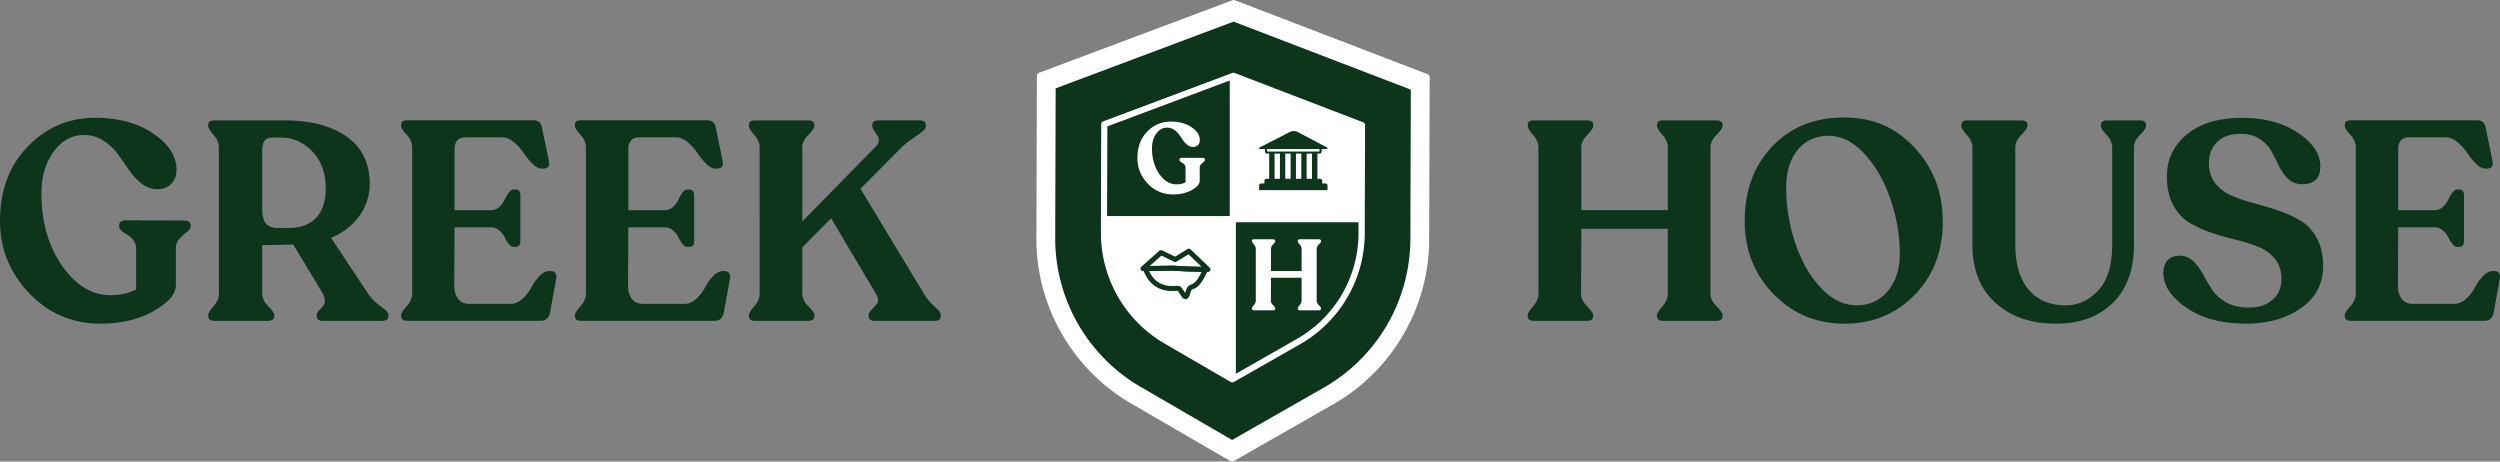 <svg xmlns="http://www.w3.org/2000/svg" width="260" height="48" fill="none" viewBox="0 0 260 48"><rect x="0" y="0" width="260" height="48" fill="#808080" stroke="none"/><g clip-path="url(#a)"><path fill="#fff" d="M128.135 48a.366.366 0 0 1-.173-.044l-10.321-5.99c-6.099-3.542-9.876-10.112-9.854-17.155l.05-16.92a.34.34 0 0 1 .229-.324L128.18.023a.37.37 0 0 1 .245 0l20.036 7.689c.133.05.223.184.223.328l-.051 16.904c-.022 7.05-3.849 13.602-9.981 17.105l-.173-.301.173.3-10.35 5.908a.374.374 0 0 1-.172.045h.005Z"/><path fill="#0D351C" d="M10.489 33.664c-2.958 0-5.448-1.064-7.464-3.185C1.008 28.358 0 25.852 0 22.974c0-3.19.97-5.774 2.908-7.756 1.938-1.977 4.272-2.968 6.99-2.968 2.412 0 4.423.546 6.038 1.643 1.616 1.096 2.423 2.35 2.423 3.758 0 .607-.184 1.097-.546 1.47-.362.373-.846.556-1.453.556-.607 0-1.131-.194-1.632-.584a6.2 6.2 0 0 1-1.31-1.409 59.135 59.135 0 0 0-1.158-1.642 5.751 5.751 0 0 0-1.498-1.409 3.607 3.607 0 0 0-2.011-.59c-1.276 0-2.329.579-3.175 1.731-.841 1.159-1.265 2.606-1.265 4.349 0 2.934.708 5.434 2.128 7.489 1.42 2.054 3.108 3.084 5.069 3.084 1.02 0 1.9-.195 2.646-.59V25.79c0-.295-.095-.563-.279-.807a2.024 2.024 0 0 0-.601-.546 4.099 4.099 0 0 1-.602-.412c-.184-.156-.278-.312-.278-.468v-.117c0-.35.245-.529.735-.529l6.021.028c.452 0 .674.167.674.501v.117c0 .195-.128.384-.384.574a5.055 5.055 0 0 0-.763.69 1.405 1.405 0 0 0-.384.997v3.758c0 .724-.363 1.37-1.087 1.938-1.765 1.43-4.005 2.143-6.729 2.143l.012.006ZM38.283 30.546c.256.39.563.73.925 1.014.362.283.651.512.869.673.217.167.323.345.323.546v.089c0 .334-.223.501-.674.501h-6.139c-.429 0-.646-.167-.646-.501v-.09c0-.177.112-.378.34-.6.223-.223.384-.43.468-.618.089-.184.033-.524-.162-1.014l-3.086-5.111-3.23.061v5.05c0 .451.211.885.63 1.309.417.423.629.729.629.924v.089c0 .334-.234.501-.708.501h-5.525c-.43 0-.647-.167-.647-.501v-.09c0-.194.184-.5.557-.923.374-.424.557-.858.557-1.309V15.335c0-.451-.183-.885-.557-1.309-.373-.423-.557-.729-.557-.924v-.117c0-.311.218-.467.647-.467h7.258c2.723 0 4.879.556 6.478 1.675 1.598 1.12 2.406 2.751 2.423 4.906a5.676 5.676 0 0 1-1.042 3.301c-.696 1.008-1.688 1.788-2.98 2.333l3.849 5.813Zm-9.375-6.843h1.265c1.114 0 2.01-.345 2.69-1.04.674-.697 1.014-1.721 1.014-3.069 0-1.603-.468-2.89-1.393-3.847-.93-.958-2.005-1.437-3.22-1.437h-.996c-.669 0-.997.44-.997 1.32v6.108c0 .707.133 1.208.395 1.514.268.306.68.457 1.248.457l-.006-.006ZM42.393 33.367c-.451 0-.674-.167-.674-.501v-.09c0-.194.19-.5.573-.924.385-.423.574-.868.574-1.336V15.361c0-.49-.19-.942-.574-1.354-.384-.412-.573-.712-.573-.913v-.117c0-.311.217-.467.646-.467h13.107c.529 0 .83.273.907.824l.708 3.435c.095.507-.1.763-.59.763h-.179c-.295 0-.612-.173-.952-.512a7 7 0 0 1-.914-1.114 5.172 5.172 0 0 0-.997-1.113c-.4-.34-.819-.513-1.248-.513h-3.76c-.785 0-1.175.424-1.175 1.264v6.314h3.788c.334 0 .624-.111.869-.34.245-.222.423-.467.546-.735.117-.261.256-.506.423-.734.167-.223.329-.34.485-.34h.234c.334 0 .501.206.501.618v4.727c0 .412-.167.618-.501.618h-.234c-.156 0-.318-.106-.485-.323a3.826 3.826 0 0 1-.423-.69 2.21 2.21 0 0 0-.546-.69 1.265 1.265 0 0 0-.869-.324h-3.788l-.028 6.136c0 .49.129.913.385 1.275.256.362.646.546 1.175.546h4.317c.429 0 .835-.178 1.22-.53.384-.35.685-.745.913-1.174.223-.429.502-.824.836-1.175.334-.35.668-.529.997-.529h.234c.195 0 .34.078.44.234.1.156.128.334.089.529l-.646 3.552c-.117.568-.429.852-.941.852h-13.87v.006ZM60.465 33.367c-.451 0-.674-.167-.674-.501v-.09c0-.194.19-.5.574-.924.384-.423.573-.868.573-1.336V15.361c0-.49-.189-.942-.573-1.354-.385-.412-.574-.712-.574-.913v-.117c0-.311.217-.467.646-.467h13.107c.529 0 .83.273.908.824l.707 3.435c.095.507-.1.763-.59.763h-.178c-.296 0-.613-.173-.953-.512a6.995 6.995 0 0 1-.913-1.114 5.172 5.172 0 0 0-.998-1.113c-.4-.34-.818-.513-1.247-.513h-3.76c-.786 0-1.175.424-1.175 1.264v6.314h3.787c.334 0 .624-.111.87-.34.244-.222.422-.467.545-.735.117-.261.256-.506.423-.734.168-.223.329-.34.485-.34h.234c.334 0 .501.206.501.618v4.727c0 .412-.167.618-.501.618h-.234c-.156 0-.317-.106-.485-.323a3.82 3.82 0 0 1-.423-.69 2.21 2.21 0 0 0-.546-.69 1.265 1.265 0 0 0-.869-.324h-3.788l-.027 6.136c0 .49.128.913.384 1.275.256.362.646.546 1.175.546h4.317c.43 0 .836-.178 1.22-.53a4.35 4.35 0 0 0 .914-1.174c.222-.429.5-.824.835-1.175.334-.35.668-.529.997-.529h.234c.195 0 .34.078.44.234.1.156.128.334.09.529l-.647 3.552c-.117.568-.429.852-.941.852h-13.87v.006ZM96.073 30.518c.257.429.535.79.836 1.086.3.295.535.512.69.663a.68.68 0 0 1 .235.512v.089c0 .334-.207.501-.619.501h-6.227c-.43 0-.646-.167-.646-.501v-.09c0-.177.117-.383.35-.617.235-.234.418-.44.547-.618.128-.178.1-.468-.073-.88l-4.729-7.956-2.997 3.023v4.788c0 .468.212.913.63 1.337.423.423.63.729.63.924v.089c0 .334-.23.501-.675.501h-5.492c-.429 0-.646-.167-.646-.501v-.09c0-.194.183-.5.557-.923.373-.424.557-.869.557-1.337V15.335c0-.451-.184-.885-.557-1.309-.374-.423-.557-.729-.557-.924v-.117c0-.311.217-.467.646-.467h5.492c.451 0 .674.155.674.467v.117c0 .195-.212.507-.63.925-.423.423-.629.857-.629 1.308v7.695l7.52-7.667c.256-.234.396-.462.423-.69.028-.223-.01-.413-.117-.557a8.823 8.823 0 0 1-.35-.513c-.129-.195-.19-.362-.19-.5v-.118c0-.311.223-.467.674-.467h4.233c.43 0 .647.155.647.467v.117c0 .195-.123.39-.368.59-.245.195-.59.446-1.042.752a7.89 7.89 0 0 0-1.147.924l-4.234 4.26 6.584 10.896v-.006ZM159.529 33.369c-.429 0-.646-.167-.646-.501v-.09c0-.194.184-.5.557-.923.373-.424.557-.858.557-1.309V15.335c0-.451-.184-.885-.557-1.309-.373-.423-.557-.729-.557-.924v-.117c0-.311.217-.467.646-.467h5.492c.451 0 .674.155.674.467v.117c0 .195-.206.507-.618.925-.412.423-.618.857-.618 1.308v6.52h8.99v-6.52c0-.451-.184-.885-.557-1.309-.373-.423-.557-.729-.557-.924v-.117c0-.311.217-.467.646-.467h5.492c.451 0 .674.155.674.467v.117c0 .195-.211.507-.629.925-.418.417-.63.857-.63 1.308v15.211c0 .451.212.885.63 1.309.423.423.629.729.629.924v.089c0 .334-.223.501-.674.501h-5.492c-.429 0-.646-.167-.646-.501v-.09c0-.194.184-.5.557-.923.373-.424.557-.858.557-1.309v-6.754h-8.99l-.028 6.754c0 .451.211.885.629 1.309.423.423.63.729.63.924v.089c0 .334-.229.501-.674.501h-5.493.006ZM191.849 33.662c-2.936 0-5.409-1.03-7.403-3.084-2-2.055-2.997-4.583-2.997-7.578 0-3.174.953-5.763 2.863-7.767 1.911-2.005 4.395-3.012 7.448-3.012 3.052 0 5.386 1.04 7.347 3.129 1.96 2.082 2.941 4.655 2.941 7.711 0 3.057-.975 5.607-2.925 7.606-1.949 1.999-4.372 2.995-7.274 2.995Zm1.236-1.91c1.354 0 2.44-.5 3.259-1.497.824-.997 1.237-2.272 1.237-3.82 0-1.92-.324-3.825-.97-5.712-.646-1.888-1.548-3.458-2.701-4.716-1.159-1.253-2.401-1.882-3.732-1.882-1.332 0-2.423.49-3.22 1.47-.791.98-1.192 2.283-1.192 3.908 0 2 .318 3.937.953 5.813.635 1.882 1.52 3.424 2.657 4.627 1.136 1.203 2.367 1.804 3.704 1.804l.005.006ZM213.854 33.664c-2.623 0-4.734-.724-6.333-2.171-1.598-1.448-2.395-3.475-2.395-6.08V15.335c0-.451-.189-.885-.574-1.309-.384-.423-.573-.729-.573-.924v-.117c0-.311.222-.467.674-.467h5.525c.451 0 .674.155.674.467v.117c0 .195-.212.507-.629.925-.424.423-.63.857-.63 1.308v10.072c0 2.055.463 3.625 1.382 4.716.919 1.086 2.205 1.631 3.849 1.631 1.292 0 2.423-.512 3.392-1.542.969-1.03 1.454-2.628 1.454-4.8V15.336c0-.451-.195-.885-.591-1.309-.39-.423-.585-.729-.585-.924v-.117c0-.311.223-.467.674-.467h3.348c.451 0 .674.155.674.467v.117c0 .195-.212.507-.629.925-.418.417-.63.857-.63 1.308v10.133c0 2.584-.735 4.594-2.206 6.036-1.47 1.436-3.425 2.16-5.876 2.16h.005ZM233.685 33.664c-2.607 0-4.707-.551-6.3-1.66-1.598-1.107-2.395-2.315-2.395-3.624 0-.545.145-.985.44-1.308.295-.323.736-.485 1.32-.485.53.023.986.218 1.365.585.384.373.713.824.997 1.353.284.529.591 1.052.925 1.57.334.518.824.963 1.47 1.336.646.373 1.432.557 2.351.557 1.036 0 1.866-.267 2.484-.807.619-.54.925-1.259.925-2.16 0-.841-.223-1.537-.663-2.088a4.167 4.167 0 0 0-1.704-1.248 16.543 16.543 0 0 0-2.306-.735 36.484 36.484 0 0 1-2.529-.718 11.586 11.586 0 0 1-2.323-1.041c-.708-.423-1.276-1.036-1.721-1.848-.44-.813-.663-1.805-.663-2.98 0-1.798.702-3.268 2.1-4.403 1.398-1.136 3.297-1.704 5.687-1.704s4.306.523 5.86 1.57c1.559 1.047 2.323 2.216 2.306 3.508 0 1.213-.63 1.82-1.883 1.82-.585 0-1.069-.178-1.454-.545a4.352 4.352 0 0 1-.941-1.309 39.257 39.257 0 0 0-.78-1.525c-.273-.507-.679-.947-1.22-1.309-.54-.362-1.197-.545-1.983-.545-1.075 0-1.899.284-2.467.852-.568.567-.853 1.291-.853 2.17 0 .88.223 1.549.663 2.117.44.568 1.009.996 1.705 1.291.696.296 1.465.552 2.306.78.841.223 1.682.479 2.529.763.841.284 1.61.629 2.306 1.04.696.413 1.264 1.02 1.704 1.822.44.801.663 1.77.663 2.906 0 1.843-.763 3.302-2.289 4.376-1.526 1.075-3.409 1.615-5.643 1.615l.011.011ZM244.531 33.367c-.451 0-.674-.167-.674-.501v-.09c0-.194.19-.5.574-.924.384-.423.574-.868.574-1.336V15.361c0-.49-.19-.942-.574-1.354-.384-.412-.574-.712-.574-.913v-.117c0-.311.218-.467.647-.467h13.106c.529 0 .83.273.908.824l.708 3.435c.094.507-.101.763-.591.763h-.178c-.295 0-.613-.173-.953-.512a6.992 6.992 0 0 1-.913-1.114 5.18 5.18 0 0 0-.997-1.113c-.401-.34-.819-.513-1.248-.513h-3.76c-.785 0-1.175.424-1.175 1.264v6.314h3.788c.334 0 .623-.111.869-.34.245-.222.423-.467.545-.735.117-.261.257-.506.424-.734.167-.223.328-.34.484-.34h.234c.335 0 .502.206.502.618v4.727c0 .412-.167.618-.502.618h-.234c-.156 0-.317-.106-.484-.323a3.836 3.836 0 0 1-.424-.69 2.207 2.207 0 0 0-.545-.69 1.267 1.267 0 0 0-.869-.324h-3.788l-.028 6.136c0 .49.128.913.384 1.275.257.362.647.546 1.176.546h4.317c.429 0 .835-.178 1.219-.53a4.33 4.33 0 0 0 .914-1.174c.223-.429.501-.824.836-1.175.334-.35.668-.529.997-.529h.234a.49.49 0 0 1 .44.234c.1.156.128.334.089.529l-.646 3.552c-.117.568-.429.852-.942.852h-13.87v.006ZM131.555 15.494v.266c0 .118.098.215.221.215h.22v2.622h-.277a.217.217 0 0 0-.22.215v.266h-.333a.217.217 0 0 0-.22.215v.482h7.116v-.482a.218.218 0 0 0-.221-.215h-.333v-.266a.217.217 0 0 0-.22-.215h-.277v-2.622h.221c.123 0 .22-.097.22-.215v-.266h.415c.246 0 .271-.092.056-.205l-2.971-1.567a.886.886 0 0 0-.4-.087.82.82 0 0 0-.384.082l-3.084 1.577c-.215.113-.195.2.051.2h.42Zm1.558 3.103h-.559v-2.622h.559v2.622Zm1.111 0h-.558v-2.622h.558v2.622Zm1.112 0h-.558v-2.622h.558v2.622Zm1.112 0h-.559v-2.622h.559v2.622Zm-4.672-3.103h5.45v.266h-5.45v-.266Z"/><path fill="#0D351C" d="m128.293 2.25-18.505 6.939-.046 15.562a17.86 17.86 0 0 0 8.904 15.496l9.493 5.51 9.519-5.433a17.86 17.86 0 0 0 9.022-15.455l.046-15.547-18.433-7.072Zm13.643 20.545V24.3a13.326 13.326 0 0 1-6.711 11.492l-6.85 3.907-.056.03a.33.33 0 0 1-.318 0l-6.885-3.999c-4.099-2.38-6.635-6.795-6.619-11.522V22.79l.03-9.873c0-.133.082-.251.21-.297l13.372-5.014.056-.02a.34.34 0 0 1 .225 0l13.372 5.131a.323.323 0 0 1 .205.302l-.031 9.776Z"/><path fill="#0D351C" d="M115.135 22.472h12.761V8.37l-12.73 4.773-.031 9.33Zm4.165-8.777c.686-.702 1.511-1.05 2.479-1.05.856 0 1.568.195 2.142.584.574.39.861.835.861 1.331 0 .215-.067.39-.195.523a.687.687 0 0 1-.518.2.912.912 0 0 1-.578-.21 2.168 2.168 0 0 1-.462-.503c-.133-.194-.271-.389-.409-.583a2.015 2.015 0 0 0-.533-.502 1.277 1.277 0 0 0-.712-.21c-.451 0-.825.205-1.122.614-.297.41-.446.922-.446 1.542 0 1.04.251 1.925.753 2.653.502.727 1.102 1.09 1.798 1.09.359 0 .671-.072.938-.21v-1.53c0-.103-.031-.2-.097-.288a.763.763 0 0 0-.216-.194 1.654 1.654 0 0 1-.215-.144c-.066-.056-.097-.112-.097-.169v-.04c0-.123.087-.19.261-.19l2.136.01c.159 0 .241.062.241.18v.04c0 .072-.046.139-.133.205a1.963 1.963 0 0 0-.271.246.488.488 0 0 0-.134.353v1.332c0 .256-.128.486-.384.686-.625.507-1.419.758-2.382.758-1.05 0-1.932-.374-2.644-1.132-.717-.753-1.07-1.639-1.07-2.658 0-1.131.343-2.048 1.029-2.75l-.02.016ZM128.533 38.87l6.368-3.636a12.678 12.678 0 0 0 6.384-10.938v-1.183h-12.752V38.87Zm1.67-6.805c0-.072.067-.18.2-.328.133-.149.2-.302.2-.461v-5.392c0-.16-.067-.313-.2-.461-.133-.149-.2-.256-.2-.328v-.04c0-.114.077-.17.231-.17h1.947c.158 0 .24.056.24.17v.04c0 .072-.071.18-.22.328-.148.148-.22.302-.22.46v2.31h3.186v-2.31c0-.158-.066-.312-.199-.46-.134-.149-.2-.256-.2-.328v-.04c0-.114.077-.17.23-.17h1.947c.159 0 .241.056.241.17v.04c0 .072-.077.18-.225.328-.149.148-.226.302-.226.46v5.393c0 .159.077.312.226.46.148.15.225.257.225.329v.03c0 .118-.082.18-.241.18h-1.947c-.153 0-.23-.057-.23-.18v-.03c0-.072.066-.18.2-.328.133-.149.199-.302.199-.461v-2.392h-3.186l-.01 2.392c0 .159.076.312.225.46.149.15.225.257.225.329v.03c0 .118-.082.18-.24.18h-1.947c-.154 0-.231-.057-.231-.18v-.03Z"/><path stroke="#0D351C" stroke-linejoin="round" stroke-width=".521" d="m118.873 27.934 1.873-1.662 1.475.716 1.421-.865 1.989 1.901-2.239-.053-1.412-.082-3.107.045Z"/><path stroke="#0D351C" stroke-linejoin="round" stroke-width=".521" d="M119.118 27.932c.937 2.62 3.22 1.98 3.448 2.057.209.07.555.877.712.877.221 0 .28-.725.487-.933.207-.207.722.121 1.61-1.91l-1.984-.055-1.413-.081-2.861.044h.001Z"/></g><defs><clipPath id="a"><path fill="#fff" d="M0 0h260v48H0z"/></clipPath></defs></svg>